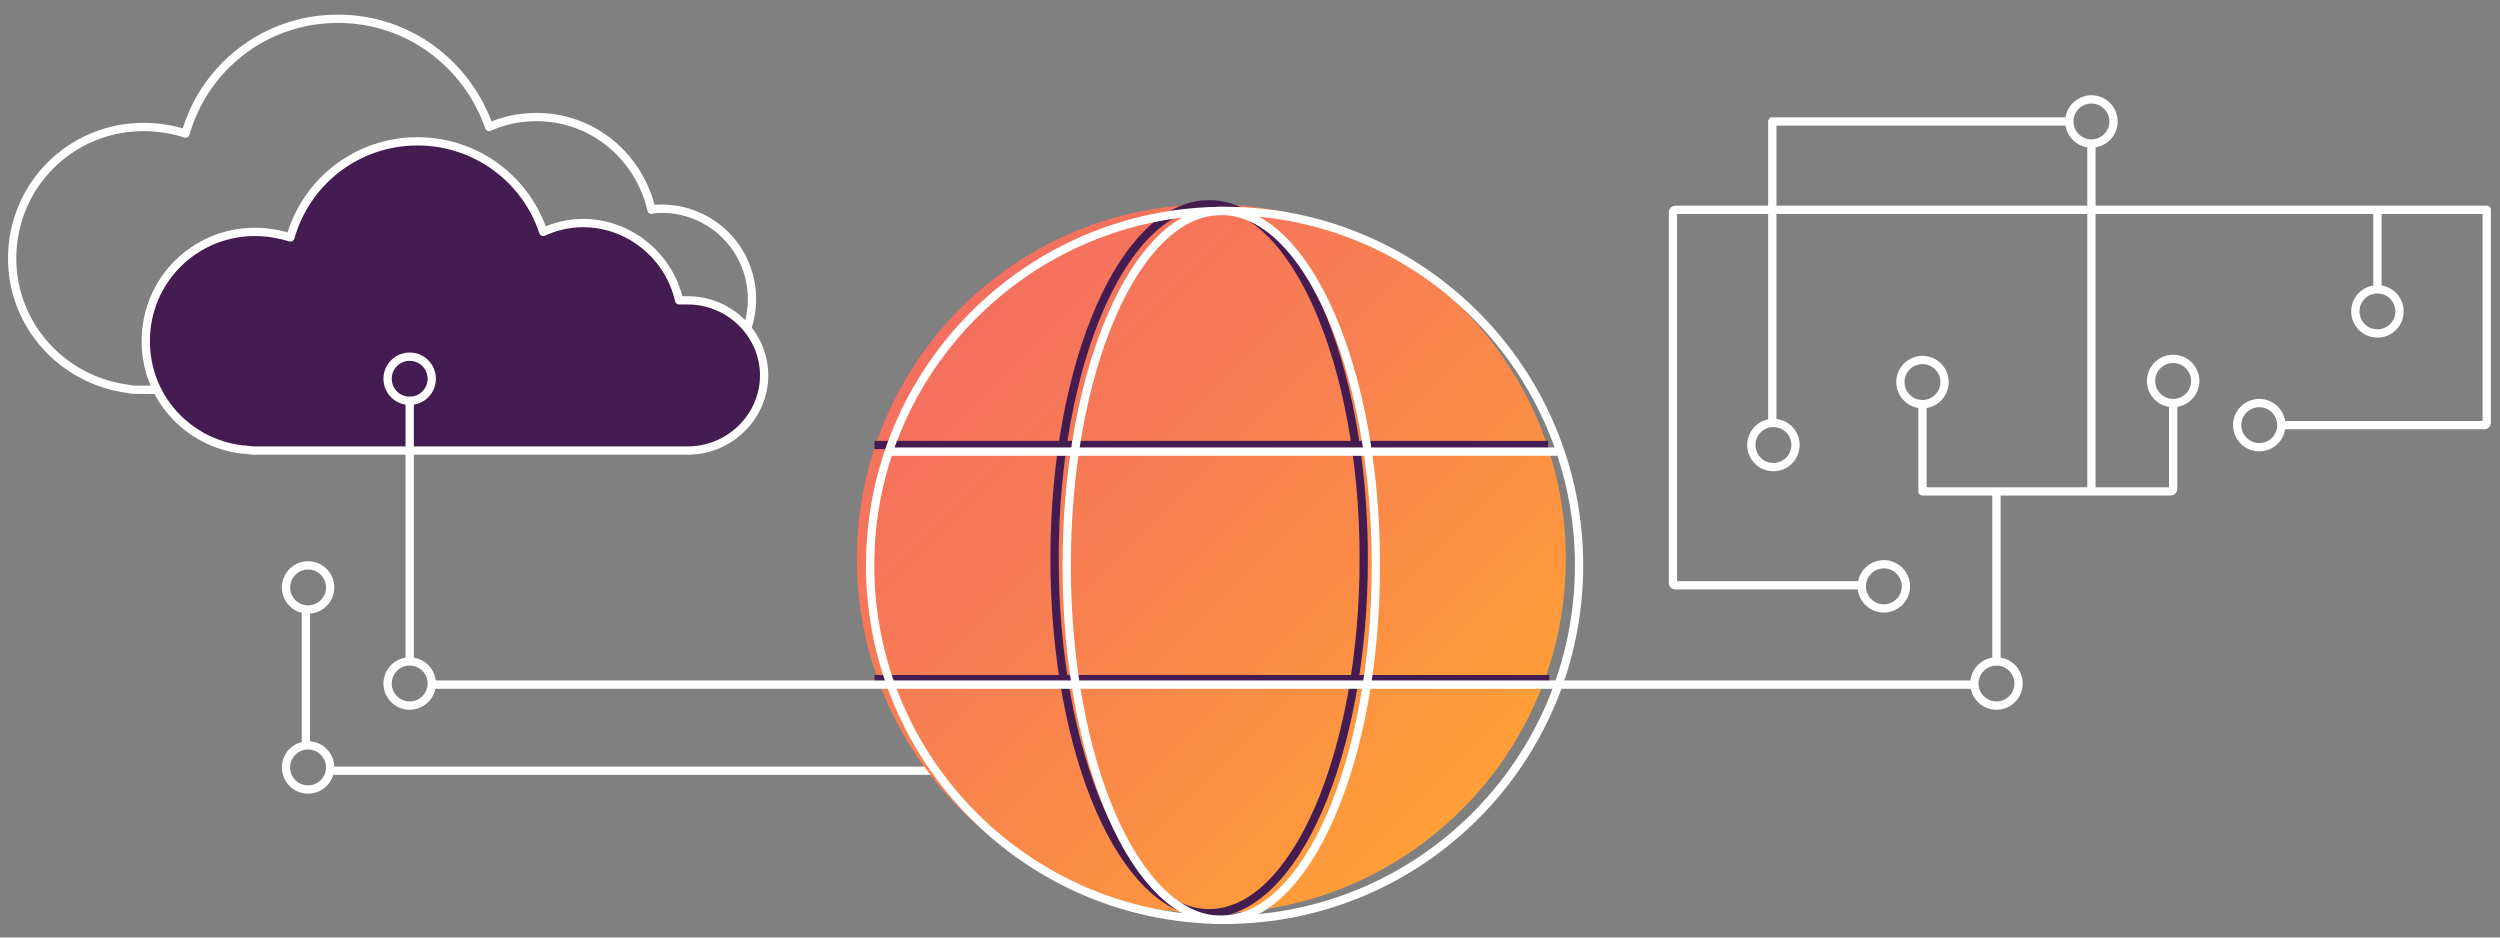 <?xml version="1.0" encoding="UTF-8"?>
<!-- Generator: Adobe Illustrator 26.5.0, SVG Export Plug-In . SVG Version: 6.00 Build 0)  -->
<svg xmlns="http://www.w3.org/2000/svg" xmlns:xlink="http://www.w3.org/1999/xlink" version="1.1" id="Layer_1" x="0px" y="0px" viewBox="0 0 226.4 84.9" style="enable-background:new 0 0 226.4 84.9;" xml:space="preserve">
<rect x="0" y="0" width="226.4" height="84.9" fill="#808080" stroke="none"/>
<style type="text/css">
	.st0{fill:none;stroke:#FFFFFF;stroke-width:0.75;stroke-linejoin:round;stroke-miterlimit:10;}
	.st1{fill:#451C51;stroke:#FFFFFF;stroke-width:0.75;stroke-linejoin:round;stroke-miterlimit:10;}
	.st2{fill:none;stroke:#FFFFFF;stroke-width:0.75;stroke-linecap:round;stroke-linejoin:round;stroke-miterlimit:10;}
	.st3{fill:url(#SVGID_1_);}
	.st4{fill:none;stroke:#451C51;stroke-width:0.75;stroke-linecap:round;stroke-linejoin:round;stroke-miterlimit:10;}
	.st5{fill:none;stroke:#451C51;stroke-width:0.75;stroke-linejoin:round;stroke-miterlimit:10;}
</style>
<g id="white_lined_icons">
	<g>
		<g>
			<path class="st0" d="M59.9,18.9c-0.3,0-0.6,0-0.9,0.1c-1.1-4.8-5.3-8.4-10.4-8.4c-1.5,0-3,0.3-4.3,0.9c-2-5.7-7.3-9.8-13.7-9.8     c-6.6,0-12.1,4.4-13.8,10.4c-1.2-0.4-2.5-0.6-3.8-0.6c-6.6,0-11.9,5.3-11.9,11.9c0,6,4.5,11,10.4,11.8c0.4,0.1,0.8,0.1,1.3,0.1     H13l0,0l0,0h46.5h0.1c0.1,0,0.1,0,0.2,0c4.6,0,8.3-3.7,8.3-8.2C68.1,22.5,64.4,18.9,59.9,18.9z"></path>
			<path class="st1" d="M62.3,27.2c-0.3,0-0.5,0-0.8,0c-0.9-4-4.5-7-8.7-7c-1.3,0-2.5,0.3-3.6,0.8c-1.6-4.8-6.1-8.2-11.4-8.2     c-5.5,0-10.1,3.7-11.5,8.7c-1-0.3-2.1-0.5-3.2-0.5c-5.5,0-9.9,4.4-9.9,9.9c0,5.1,3.8,9.2,8.7,9.8c0.3,0,0.7,0.1,1.1,0.1h0.2l0,0     l0,0H62h0.1c0.1,0,0.1,0,0.2,0c3.8,0,6.9-3.1,6.9-6.8S66.1,27.2,62.3,27.2z"></path>
		</g>
		<g>
			<line class="st2" x1="27.7" y1="67.4" x2="27.7" y2="55.6"></line>
			<circle class="st2" cx="27.9" cy="53.2" r="2"></circle>
			<circle class="st2" cx="27.9" cy="69.5" r="2"></circle>
			<line class="st2" x1="30.1" y1="69.8" x2="96.6" y2="69.8"></line>
		</g>
		<g>
			<circle class="st0" cx="170.6" cy="53.1" r="2"></circle>
		</g>
		<g>
			<circle class="st0" cx="215.3" cy="28.2" r="2"></circle>
		</g>
		<g>
			<circle class="st0" cx="196.8" cy="34.5" r="2"></circle>
		</g>
		<path class="st0" d="M174.1,36.7v7.8h22.5c0.1,0,0.2-0.1,0.2-0.2v-7.7"></path>
		<circle class="st0" cx="174.1" cy="34.6" r="2"></circle>
		<path class="st0" d="M206.6,38.5H225c0.1,0,0.2-0.1,0.2-0.2V19l0,0h-25.7h-47.8c-0.1,0-0.2,0.1-0.2,0.2v33.6    c0,0.1,0.1,0.2,0.2,0.2h16.9"></path>
		<circle class="st0" cx="204.6" cy="38.5" r="2"></circle>
		<g>
			<line class="st0" x1="215.3" y1="19" x2="215.3" y2="26.2"></line>
		</g>
		<g>
			<circle class="st0" cx="160.6" cy="40.3" r="2"></circle>
		</g>
		<g>
			<circle class="st0" cx="189.4" cy="11" r="2"></circle>
		</g>
		<line class="st0" x1="180.8" y1="44.5" x2="180.8" y2="59.8"></line>
		<circle class="st0" cx="180.8" cy="61.9" r="2"></circle>
		<line class="st2" x1="37.1" y1="36.3" x2="37.1" y2="59.8"></line>
		<circle class="st2" cx="37.1" cy="61.9" r="2"></circle>
		<circle class="st2" cx="37.1" cy="34.3" r="2"></circle>
		<g>
			<g>
				
					<linearGradient id="SVGID_1_" gradientUnits="userSpaceOnUse" x1="87.002" y1="58.098" x2="132.398" y2="12.702" gradientTransform="matrix(1 0 0 -1 0 86)">
					<stop offset="0" style="stop-color:#F46F5F"></stop>
					<stop offset="0.438" style="stop-color:#F88150"></stop>
					<stop offset="1" style="stop-color:#FF9F37"></stop>
				</linearGradient>
				<circle class="st3" cx="109.7" cy="50.6" r="32.1"></circle>
				<g>
					<ellipse class="st4" cx="109.5" cy="50.6" rx="14" ry="32.1"></ellipse>
					<line class="st5" x1="79.2" y1="40.3" x2="140.2" y2="40.3"></line>
					<line class="st5" x1="79.2" y1="61.5" x2="140.3" y2="61.5"></line>
				</g>
			</g>
			<g>
				<circle class="st2" cx="110.9" cy="51.2" r="32.1"></circle>
				<ellipse class="st0" cx="110.6" cy="51.2" rx="14" ry="32.1"></ellipse>
				<line class="st0" x1="80.6" y1="40.9" x2="141" y2="40.9"></line>
				<polyline class="st0" points="178.5,62 141.5,62 80.4,62 39.2,62     "></polyline>
			</g>
		</g>
		<line class="st0" x1="189.4" y1="13.2" x2="189.4" y2="44.5"></line>
		<polyline class="st0" points="187.4,11 160.5,11 160.5,38.3   "></polyline>
	</g>
</g>
</svg>
